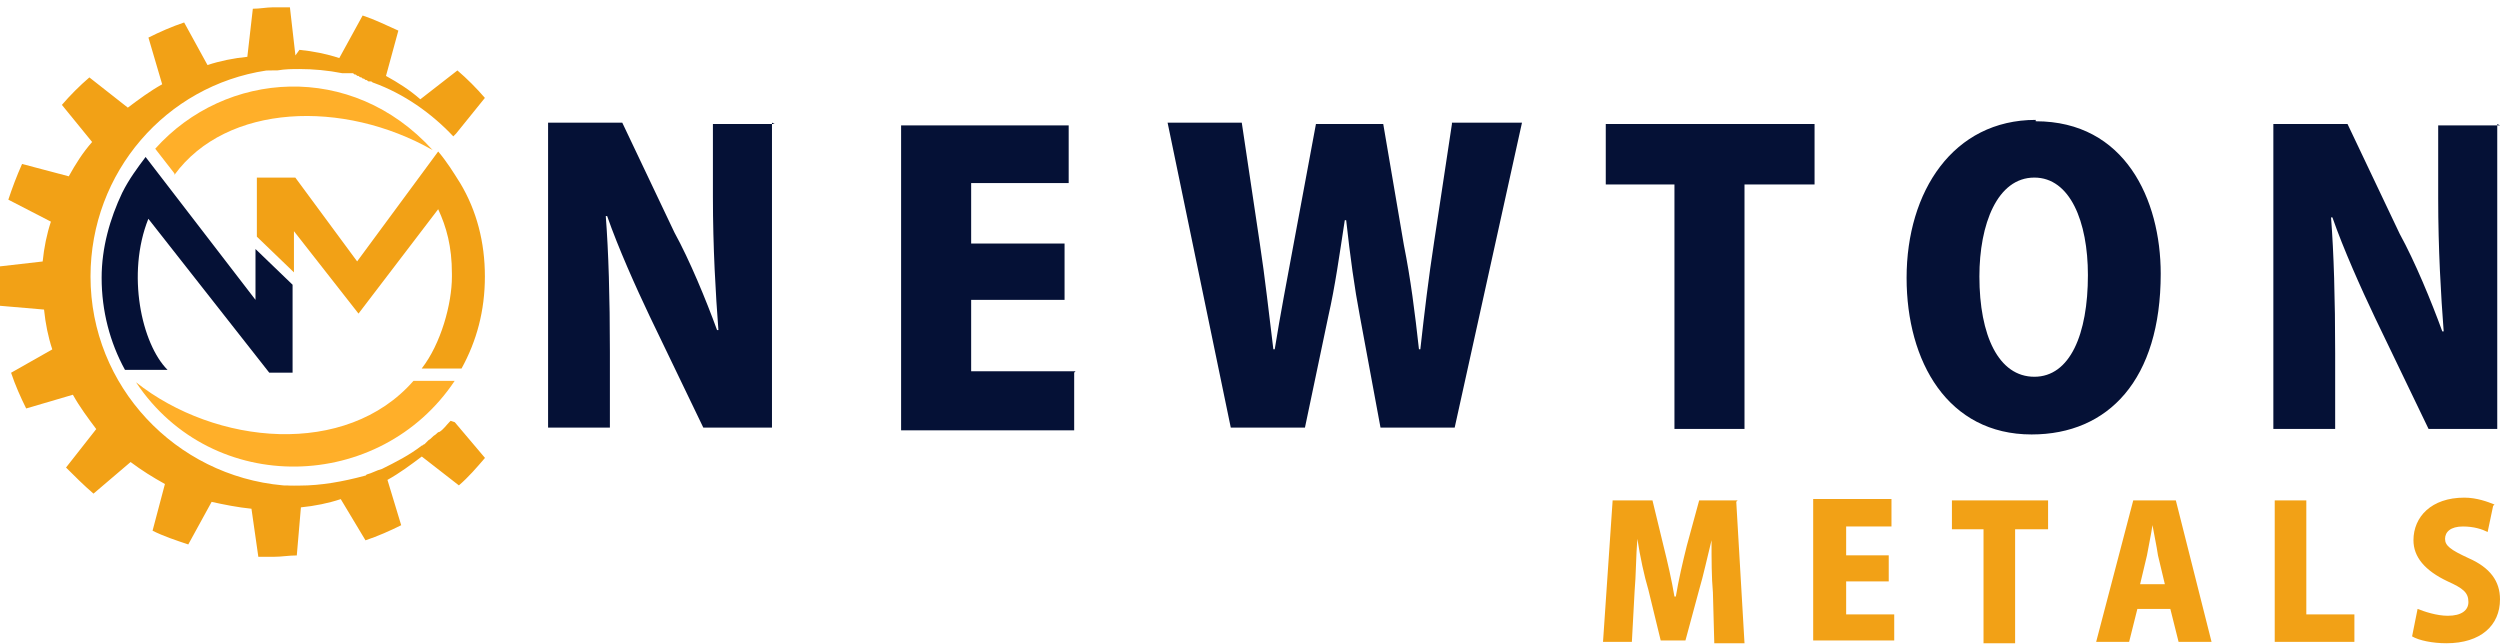 <?xml version="1.0" encoding="UTF-8"?>
<!DOCTYPE svg PUBLIC "-//W3C//DTD SVG 1.1//EN" "http://www.w3.org/Graphics/SVG/1.1/DTD/svg11.dtd">
<!-- Creator: CorelDRAW -->
<svg xmlns="http://www.w3.org/2000/svg" xml:space="preserve" width="2.583in" height="0.665in" style="shape-rendering:geometricPrecision; text-rendering:geometricPrecision; image-rendering:optimizeQuality; fill-rule:evenodd; clip-rule:evenodd"
viewBox="0 0 1.82 0.468"
 xmlns:xlink="http://www.w3.org/1999/xlink">
 <defs>
  <style type="text/css">
   <![CDATA[
    .fil3 {fill:#051136}
    .fil2 {fill:#F2A116}
    .fil4 {fill:#FFAF29}
    .fil0 {fill:#051136;fill-rule:nonzero}
    .fil1 {fill:#F2A116;fill-rule:nonzero}
   ]]>
  </style>
 </defs>
 <g id="Layer_x0020_1">
  <g id="_166586896">
   <path id="_269202784" class="fil0" d="M0.564 0.09l-0.045 0 0 0.053c0,0.037 0.002,0.071 0.004,0.097l-0.001 0c-0.008,-0.022 -0.02,-0.051 -0.031,-0.071l-0.038 -0.08 -0.054 0 0 0.222 0.045 0 0 -0.055c0,-0.04 -0.001,-0.073 -0.003,-0.099l0.001 0c0.008,0.023 0.021,0.052 0.031,0.073l0.039 0.081 0.05 0 0 -0.222zm0.219 0.18l-0.076 0 0 -0.052 0.068 0 0 -0.041 -0.068 0 0 -0.044 0.071 0 0 -0.042 -0.122 0 0 0.222 0.126 0 0 -0.042zm0.274 -0.18l-0.013 0.086c-0.004,0.026 -0.007,0.051 -0.01,0.078l-0.001 0c-0.003,-0.027 -0.006,-0.051 -0.011,-0.076l-0.015 -0.088 -0.049 0 -0.016 0.086c-0.005,0.027 -0.01,0.053 -0.014,0.078l-0.001 0c-0.003,-0.024 -0.006,-0.052 -0.01,-0.078l-0.013 -0.087 -0.054 0 0.046 0.222 0.054 0 0.017 -0.081c0.005,-0.022 0.008,-0.044 0.012,-0.07l0.001 0c0.003,0.027 0.006,0.049 0.01,0.07l0.015 0.081 0.054 0 0.049 -0.222 -0.051 0zm0.264 0l-0.152 0 0 0.044 0.05 0 0 0.178 0.051 0 0 -0.178 0.051 0 0 -0.044zm0.161 -0.003c-0.06,0 -0.094,0.052 -0.094,0.115 0,0.061 0.03,0.114 0.091,0.114 0.056,0 0.094,-0.04 0.094,-0.117 0,-0.054 -0.026,-0.111 -0.091,-0.111zm-0.001 0.042c0.026,0 0.039,0.032 0.039,0.071 0,0.043 -0.013,0.074 -0.039,0.074 -0.026,0 -0.04,-0.03 -0.04,-0.073 0,-0.038 0.013,-0.072 0.04,-0.072zm0.339 -0.038l-0.045 0 0 0.053c0,0.037 0.002,0.071 0.004,0.097l-0.001 0c-0.008,-0.022 -0.02,-0.051 -0.031,-0.071l-0.038 -0.08 -0.054 0 0 0.222 0.045 0 0 -0.055c0,-0.04 -0.001,-0.073 -0.003,-0.099l0.001 0c0.008,0.023 0.021,0.052 0.031,0.073l0.039 0.081 0.05 0 0 -0.222z"/>
   <path id="_269201632" class="fil1" d="M1.265 0.364l-0.028 0 -0.009 0.033c-0.003,0.012 -0.006,0.025 -0.008,0.037l-0.001 0c-0.002,-0.012 -0.005,-0.025 -0.008,-0.037l-0.008 -0.033 -0.029 0 -0.007 0.103 0.021 0 0.002 -0.037c0.001,-0.011 0.001,-0.026 0.002,-0.038l0 0c0.002,0.013 0.005,0.027 0.008,0.037l0.009 0.037 0.018 0 0.01 -0.037c0.003,-0.01 0.006,-0.024 0.009,-0.036l0 0c-0,0.014 0,0.027 0.001,0.038l0.001 0.037 0.022 0 -0.006 -0.103zm0.114 0.083l-0.035 0 0 -0.024 0.031 0 0 -0.019 -0.031 0 0 -0.021 0.033 0 0 -0.02 -0.057 0 0 0.103 0.059 0 0 -0.02zm0.112 -0.083l-0.07 0 0 0.021 0.023 0 0 0.083 0.023 0 0 -0.083 0.024 0 0 -0.021zm0.092 0l-0.03 0 -0.027 0.103 0.024 0 0.006 -0.024 0.024 0 0.006 0.024 0.024 0 -0.026 -0.103zm-0.025 0.061l0.005 -0.021c0.001,-0.006 0.003,-0.015 0.004,-0.022l0 0c0.001,0.006 0.003,0.015 0.004,0.022l0.005 0.021 -0.018 0zm0.155 0.022l-0.034 0 0 -0.083 -0.023 0 0 0.103 0.058 0 0 -0.02zm0.103 -0.08c-0.005,-0.002 -0.013,-0.005 -0.022,-0.005 -0.024,0 -0.037,0.014 -0.037,0.031 0,0.012 0.008,0.022 0.025,0.03 0.011,0.005 0.015,0.008 0.015,0.015 0,0.006 -0.005,0.01 -0.015,0.01 -0.008,0 -0.017,-0.003 -0.022,-0.005l-0.004 0.02c0.005,0.003 0.015,0.005 0.025,0.005 0.025,0 0.039,-0.013 0.039,-0.032 0,-0.013 -0.007,-0.023 -0.023,-0.03 -0.013,-0.006 -0.017,-0.009 -0.017,-0.014 0,-0.005 0.004,-0.009 0.013,-0.009 0.008,0 0.014,0.002 0.018,0.004l0.004 -0.019z"/>
   <g>
    <path id="_166588000" class="fil2" d="M0.218 0.036c0.01,0.001 0.02,0.003 0.029,0.006l0.017 -0.031c0.009,0.003 0.017,0.007 0.026,0.011l-0.009 0.033c0.009,0.005 0.017,0.01 0.025,0.017l0.027 -0.021c0.007,0.006 0.014,0.013 0.02,0.02l-0.021 0.026 -0.002 0.002c-0.016,-0.017 -0.036,-0.031 -0.058,-0.039 -0.001,-0 -0.001,-0.001 -0.002,-0.001 -0,-0 -0.001,-0 -0.001,-0 -0.001,-0 -0.001,-0 -0.002,-0.001 -0.001,-0 -0.001,-0 -0.002,-0.001 -0.001,-0 -0.001,-0 -0.002,-0.001 -0.001,-0 -0.001,-0 -0.002,-0.001 -0.001,-0 -0.001,-0 -0.002,-0.001 -0.001,-0 -0.001,-0 -0.002,-0.001 -0.001,-0 -0.001,-0 -0.002,-0 -0.001,-0 -0.001,-0 -0.002,-0 -0.001,-0 -0.001,-0 -0.002,-0 -0.001,-0 -0.001,-0 -0.002,-0l-7.48953e-005 -1.66434e-005 -2.7739e-006 0c-0.01,-0.002 -0.021,-0.003 -0.031,-0.003 -0.005,0 -0.01,0 -0.016,0.001l-2.7739e-005 2.7739e-006 -8.3217e-006 0c-0.001,0 -0.002,0 -0.004,0l-0 6.10258e-005c-0.001,0 -0.002,0 -0.003,0l-0 1.66434e-005 -0.001 0c-0.073,0.011 -0.128,0.074 -0.128,0.15 0,0.08 0.062,0.145 0.14,0.152l0.001 7.76692e-005c0.001,5.82519e-005 0.002,0 0.002,0 0.001,3.32868e-005 0.001,6.37997e-005 0.002,8.87648e-005l3.88346e-005 2.7739e-006 0 5.5478e-006c0.002,9.70865e-005 0.004,0 0.007,0 0.016,0 0.032,-0.003 0.047,-0.007l0 -7.21214e-005 3.05129e-005 -1.10956e-005 0 -0 0 -0 6.10258e-005 -1.94173e-005c0.001,-0 0.001,-0 0.002,-0.001l0 -0c0.004,-0.001 0.007,-0.003 0.011,-0.004l0 0c0.01,-0.005 0.02,-0.01 0.029,-0.017 0.001,-0 0.001,-0.001 0.002,-0.001l0.001 -0.001c0.001,-0.001 0.001,-0.001 0.002,-0.002l2.7739e-006 -2.7739e-006 0 -0 0 -0c0.002,-0.001 0.003,-0.003 0.005,-0.004l0 -0 3.88346e-005 -3.60607e-005c0.001,-0.001 0.002,-0.002 0.003,-0.002l0 -0c0.003,-0.002 0.005,-0.005 0.007,-0.007l2.7739e-006 -2.7739e-006 0 -0 0 -0c0,-0 0.001,-0.001 0.001,-0.001l0 0 0.003 0.001 -0 0 0.022 0.026c-0.006,0.007 -0.012,0.014 -0.019,0.02l-0.027 -0.021c-0.008,0.006 -0.016,0.012 -0.025,0.017l0.01 0.033c-0.008,0.004 -0.017,0.008 -0.026,0.011l-0.018 -0.03c-0.009,0.003 -0.019,0.005 -0.029,0.006l-0.003 0.035c-0.006,0 -0.011,0.001 -0.017,0.001 -0.004,0 -0.007,-0 -0.011,-0l-0.005 -0.035c-0.01,-0.001 -0.02,-0.003 -0.029,-0.005l-0.017 0.031c-0.009,-0.003 -0.018,-0.006 -0.026,-0.01l0.009 -0.034c-0.009,-0.005 -0.017,-0.01 -0.025,-0.016l-0.027 0.023c-0.007,-0.006 -0.014,-0.013 -0.02,-0.019l0.022 -0.028c-0.006,-0.008 -0.012,-0.016 -0.017,-0.025l-0.034 0.01c-0.004,-0.008 -0.008,-0.017 -0.011,-0.026l0.03 -0.017c-0.003,-0.009 -0.005,-0.019 -0.006,-0.029l-0.035 -0.003c-0,-0.005 -0.001,-0.01 -0.001,-0.016 0,-0.004 0,-0.008 0,-0.012l0.035 -0.004c0.001,-0.01 0.003,-0.02 0.006,-0.029l-0.031 -0.016c0.003,-0.009 0.006,-0.017 0.01,-0.026l0.034 0.009c0.005,-0.009 0.01,-0.017 0.017,-0.025l-0.022 -0.027c0.006,-0.007 0.013,-0.014 0.02,-0.02l0.028 0.022c0.008,-0.006 0.016,-0.012 0.025,-0.017l-0.01 -0.034c0.008,-0.004 0.017,-0.008 0.026,-0.011l0.017 0.031c0.009,-0.003 0.019,-0.005 0.029,-0.006l0.004 -0.035c0.005,-0 0.01,-0.001 0.014,-0.001 0.005,0 0.009,0 0.013,0l0.004 0.035z"/>
    <g>
     <g>
      <path id="_166587736" class="fil3" d="M0.122 0.269c-0.019,-0.019 -0.03,-0.07 -0.014,-0.11l0.088 0.112 0.017 0 0 -0.064 -0.027 -0.026 0 0.037 -0.08 -0.104c-0.006,0.008 -0.012,0.016 -0.017,0.026l-5.5478e-006 -2.7739e-006c-0.009,0.019 -0.015,0.04 -0.015,0.062 0,0.024 0.006,0.047 0.017,0.067l0.029 0z"/>
      <path id="_166586416" class="fil2" d="M0.329 0.201c0,0.02 -0.008,0.049 -0.022,0.067l0.029 0c0.011,-0.02 0.017,-0.042 0.017,-0.067 0,-0.025 -0.006,-0.048 -0.018,-0.068l-8.3217e-006 1.10956e-005c-0.005,-0.008 -0.01,-0.016 -0.016,-0.023l-0.059 0.08 -0.045 -0.061 -0.028 0 0 0.043 0.027 0.026 0 -0.03 0.047 0.06 0.058 -0.076c0.006,0.013 0.01,0.027 0.01,0.047z"/>
     </g>
     <path id="_166586968" class="fil4" d="M0.12 0.131l0.002 0.003 8.3217e-006 -1.38695e-005 -0.002 -0.003zm0.007 -0.004c0.038,-0.052 0.123,-0.055 0.188,-0.018 -0.059,-0.065 -0.151,-0.058 -0.202,-0.001l0.014 0.018z"/>
     <path id="_166585576" class="fil4" d="M0.301 0.277c-0.049,0.056 -0.144,0.047 -0.202,0.001 0.056,0.084 0.178,0.08 0.232,-0.001l-0.03 0z"/>
    </g>
   </g>
  </g>
 </g>
</svg>
